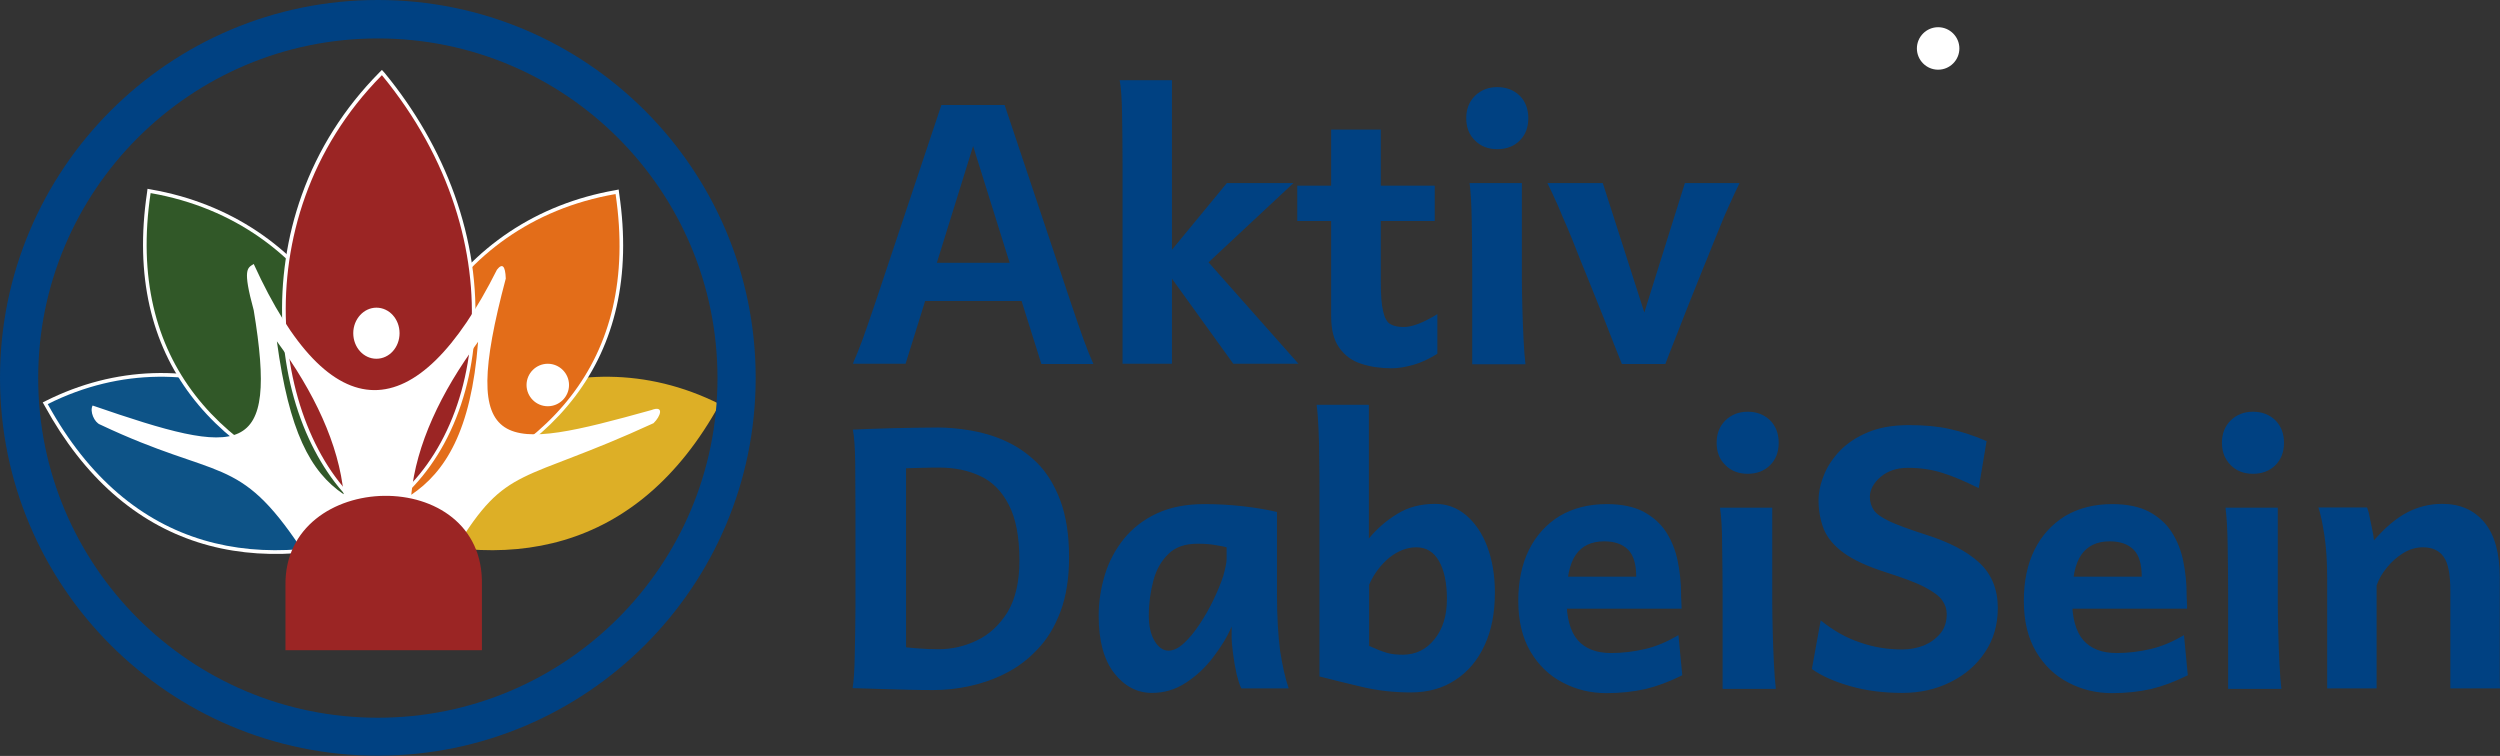 <?xml version="1.0" encoding="utf-8"?>
<!-- Generator: Adobe Illustrator 26.1.0, SVG Export Plug-In . SVG Version: 6.00 Build 0)  -->
<svg version="1.1" id="Ebene_1" xmlns="http://www.w3.org/2000/svg" xmlns:xlink="http://www.w3.org/1999/xlink" x="0px" y="0px"
	 viewBox="0 0 1047.4 316.7" style="enable-background:new 0 0 1047.4 316.7;" xml:space="preserve">
<rect x="0" y="0" width="1047.4" height="316.7" fill="#333333" stroke="none"/>
<style type="text/css">
	.st0{fill:#004182;}
	.st1{fill-rule:evenodd;clip-rule:evenodd;fill:#FFFFFF;}
	.st2{fill-rule:evenodd;clip-rule:evenodd;fill:#0D5387;}
	.st3{fill-rule:evenodd;clip-rule:evenodd;fill:#315828;}
	.st4{fill-rule:evenodd;clip-rule:evenodd;fill:#DDAF26;}
	.st5{fill-rule:evenodd;clip-rule:evenodd;fill:#E36D19;}
	.st6{fill-rule:evenodd;clip-rule:evenodd;fill:#9B2524;}
	.st7{fill-rule:evenodd;clip-rule:evenodd;fill:#004182;}
</style>
<g>
	<path class="st0" d="M379.4,152.4h-22.1c1.3-3,2.7-6.4,4.1-10.2c1.4-3.8,3.2-9.2,5.6-16.2L394.4,44h26.5l27.5,82.1
		c2.3,6.9,4.2,12.3,5.6,16.2c1.4,3.9,2.8,7.3,4.1,10.2h-21.8l-8.3-26.4h-40.4L379.4,152.4L379.4,152.4z M423,110.1l-15.3-48.9
		l-15.2,48.9H423L423,110.1z M491.1,152.4h-20.8c0-6,0-12.4,0-19.1c0-6.8,0-13.5,0-20.3c0-6.7,0-13.1,0-19c0-6,0-11.2,0-15.6
		c0-4.5,0-7.8,0-9.9c0-8-0.1-15-0.2-21c-0.1-6.1-0.4-10.7-1-13.9h21.9V152.4L491.1,152.4z M514,76.7h27.9l-39.1,36.5l-16.3-3.1
		L514,76.7L514,76.7z M486.2,110.1l14.1-7l43.7,49.3h-27.3L486.2,110.1L486.2,110.1z M602.2,131.6v16.6c-3.5,2.2-6.9,3.8-10.2,4.7
		c-3.3,0.9-6.2,1.4-8.9,1.4c-4.6,0-8.9-0.6-12.8-1.9c-3.9-1.2-6.9-3.5-9.2-6.7c-2.3-3.2-3.4-7.6-3.4-13.3c0-13,0-26,0-39.1
		c0-13,0-26,0-39h20.8c0,10.6,0,21.2,0,31.8c0,10.6,0,21.3,0,31.9c0,5.6,0.3,9.8,1,12.5c0.6,2.7,1.6,4.5,3,5.3
		c1.4,0.8,3.2,1.2,5.4,1.2C591.4,137.1,596.2,135.3,602.2,131.6L602.2,131.6z M601.1,92.6h-57.6V77.8h57.6V92.6L601.1,92.6z
		 M615.7,76.7h21.9c0,3.7,0,7.7,0,11.9c0,4.2,0,8.3,0,12.2c0,4,0,7.4,0,10.3c0,2.9,0,4.9,0,6.1c0,3.2,0.1,7,0.2,11.6
		c0.1,4.5,0.3,9,0.5,13.3c0.2,4.3,0.5,7.8,0.8,10.5h-22.3c0-3.6,0-7.8,0-12.6c0-4.8,0-9.6,0-14.4c0-4.8,0-8.9,0-12.5
		c0-7.2-0.1-14.1-0.2-20.7C616.5,85.8,616.2,80.6,615.7,76.7L615.7,76.7z M614.3,49.5c0-3.8,1.2-6.9,3.7-9.4
		c2.5-2.4,5.6-3.6,9.3-3.6c3.8,0,6.9,1.2,9.4,3.6c2.4,2.4,3.6,5.6,3.6,9.4c0,3.9-1.2,7-3.6,9.4c-2.4,2.4-5.6,3.6-9.4,3.6
		c-3.8,0-6.9-1.2-9.3-3.6C615.5,56.5,614.3,53.4,614.3,49.5L614.3,49.5z M705.9,76.7h22.9c-1.4,2.8-2.8,5.9-4.3,9.2
		c-1.5,3.3-2.9,6.5-4.1,9.6c-1.3,3.1-2.3,5.6-3.1,7.6c-0.9,2.4-2.2,5.5-3.8,9.4c-1.6,3.9-3.2,8.1-5.1,12.7c-1.8,4.6-3.7,9.3-5.5,14
		c-1.9,4.7-3.6,9.2-5.2,13.3h-18.2c-2.2-5.5-4.5-11.3-6.9-17.5c-2.5-6.2-4.8-12.1-7.1-17.7c-2.3-5.6-4.2-10.4-5.7-14.2
		c-0.8-2-1.8-4.6-3.1-7.6c-1.3-3-2.7-6.2-4.1-9.6c-1.5-3.3-2.9-6.4-4.3-9.2h23.2l17.4,54.2L705.9,76.7L705.9,76.7z"/>
	<path class="st0" d="M358.4,254.6v-40.5c0-7.3-0.1-14-0.1-20.3c-0.1-6.3-0.4-10.9-1-13.8c1.6-0.1,3.9-0.2,6.8-0.3
		c2.9-0.1,6.1-0.2,9.5-0.3c3.4-0.1,6.8-0.1,10.2-0.2c3.4,0,6.4-0.1,9.1-0.1c4.1,0,8.6,0.4,13.5,1.2c4.9,0.8,9.8,2.2,14.7,4.4
		c4.9,2.2,9.3,5.2,13.4,9.2c4,4,7.3,9.3,9.7,15.7c2.4,6.4,3.7,14.4,3.7,23.8c0,8.8-1.2,16.4-3.6,22.8c-2.4,6.4-5.6,11.7-9.7,15.9
		c-4,4.3-8.5,7.6-13.5,10.1c-4.9,2.5-10,4.2-15.1,5.3c-5.2,1.1-10.1,1.6-14.7,1.6c-2.5,0-5.7,0-9.5-0.1c-3.8-0.1-7.6-0.2-11.3-0.3
		c-3.8-0.1-6.9-0.2-9.5-0.3c-2.5-0.1-3.8-0.1-3.8-0.1c0.5-3,0.8-7.5,0.9-13.6C358.3,268.7,358.3,262,358.4,254.6L358.4,254.6z
		 M379.6,196.2v75c1.4,0.2,3.3,0.3,5.7,0.5c2.3,0.2,5,0.3,7.9,0.3c5.6,0,10.9-1.2,16.1-3.7c5.1-2.4,9.4-6.4,12.8-11.8
		c3.3-5.5,5-12.7,5-21.6c0-9.9-1.5-17.7-4.4-23.3c-2.9-5.7-6.9-9.8-11.9-12.1c-5-2.4-10.8-3.6-17.2-3.6c-2,0-4.5,0-7.3,0.1
		C383.4,196.1,381.2,196.1,379.6,196.2L379.6,196.2z M539.9,288.4h-19.8c-0.7-1.2-1.3-3.2-2-5.9c-0.6-2.7-1.1-5.6-1.5-8.6
		c-0.4-3-0.6-5.4-0.6-7.2v-4.2c-1.8,4.3-4.4,8.5-7.7,12.8c-3.2,4.3-7.1,7.9-11.4,10.7c-4.4,2.9-9.1,4.3-14.3,4.3
		c-6.2,0-11.5-2.8-15.8-8.3c-4.3-5.5-6.5-13.5-6.5-24c0-5.9,0.9-11.6,2.6-17.2c1.7-5.6,4.4-10.6,8-15.1c3.6-4.4,8.2-8,13.8-10.6
		c5.6-2.6,12.2-3.9,19.9-3.9c5.4,0,10.8,0.3,16.1,0.9c5.3,0.6,10.1,1.4,14.3,2.4v34.5c0,9.4,0.5,17.2,1.3,23.6
		C537.3,279,538.5,284.3,539.9,288.4L539.9,288.4z M513.9,234.2v-4.9c-1-0.3-2.5-0.6-4.5-0.9c-2-0.4-4.6-0.6-7.7-0.6
		c-5.2,0-9.3,1.4-12.2,4.3c-3,2.9-5.1,6.6-6.3,11.2c-1.2,4.6-1.9,9.5-1.9,14.6c0,4.4,0.8,7.9,2.4,10.6c1.6,2.7,3.6,4.1,5.8,4.1
		c2.1,0,4.2-1,6.5-3.1c2.3-2.1,4.4-4.7,6.6-8c2.1-3.2,4.1-6.6,5.8-10.2c1.7-3.6,3.1-6.9,4.1-10C513.3,238.3,513.9,235.9,513.9,234.2
		L513.9,234.2z M551.6,169.6h21.9c0,5.3,0,11,0,16.9c0,6,0,11.7,0,17.2c0,5.5,0,10.2,0,14.2c0,4,0,6.5,0,7.7
		c3.4-4.1,7.3-7.5,11.9-10.3c4.5-2.8,9.8-4.2,15.9-4.2c4.9,0,9.2,1.6,13,4.8c3.7,3.2,6.7,7.5,8.8,13.1c2.1,5.6,3.2,12,3.2,19.2
		c0,8.5-1.4,15.9-4.3,22.1c-2.9,6.3-7,11.2-12.3,14.6c-5.3,3.5-11.5,5.2-18.7,5.2c-7.2,0-13.9-0.8-20.3-2.3
		c-6.4-1.5-12.4-3-17.9-4.4c0-13.2,0-26.4,0-39.6c0-13.2,0-26.4,0-39.6c0-3.6,0-7.5-0.1-11.9c0-4.4-0.1-8.6-0.3-12.7
		S552,172.3,551.6,169.6L551.6,169.6z M573.6,245v25.6c2.9,1.3,5.3,2.3,7.4,2.9c2,0.6,4.3,0.8,6.7,0.8c5.4,0,9.9-2.2,13.3-6.5
		c3.5-4.3,5.2-9.9,5.2-16.9c0-6.6-1.1-11.9-3.3-15.8c-2.2-3.9-5.4-5.8-9.5-5.8c-3.8,0-7.6,1.4-11.3,4.3
		C578.5,236.6,575.6,240.4,573.6,245L573.6,245z M704.5,255h-57.1v-13.4h38.1c0-5.2-1.1-9-3.4-11.3c-2.3-2.3-5.6-3.5-10-3.5
		c-5.4,0-9.3,1.9-11.9,5.6c-2.6,3.7-3.9,9.9-3.9,18.6c0,7.9,1.6,13.6,4.7,17.2c3.2,3.6,7.8,5.4,14,5.4c4.8,0,9.6-0.6,14.3-1.7
		c4.7-1.1,9.3-3.1,13.9-5.8l1.6,16.8c-5.4,2.7-10.5,4.6-15.5,5.8c-5,1.1-10.4,1.7-16.2,1.7c-6.5,0-12.6-1.4-18.3-4.4
		c-5.7-2.9-10.2-7.3-13.6-13c-3.4-5.8-5.1-12.8-5.1-21.3c0-8.2,1.5-15.4,4.5-21.4c3-6,7.3-10.7,12.8-14.1c5.6-3.3,12.1-5,19.8-5
		c6.2,0,11.4,1.1,15.4,3.2c4,2.2,7.2,5,9.5,8.6c2.3,3.6,3.9,7.7,4.8,12.1c0.9,4.5,1.4,9.1,1.4,13.7c0,0.7,0,1.7,0.1,3
		C704.5,253.3,704.5,254.3,704.5,255L704.5,255z M720.6,212.7h21.9c0,3.7,0,7.7,0,11.9c0,4.2,0,8.3,0,12.2c0,4,0,7.4,0,10.3
		s0,4.9,0,6.1c0,3.2,0.1,7,0.2,11.6c0.1,4.5,0.3,9,0.5,13.3c0.2,4.3,0.5,7.8,0.8,10.5h-22.3c0-3.6,0-7.8,0-12.6c0-4.8,0-9.6,0-14.4
		c0-4.8,0-8.9,0-12.5c0-7.2-0.1-14.1-0.2-20.7C721.5,221.8,721.2,216.6,720.6,212.7L720.6,212.7z M719.2,185.5
		c0-3.8,1.2-6.9,3.7-9.4c2.5-2.4,5.6-3.6,9.3-3.6c3.8,0,6.9,1.2,9.4,3.6c2.4,2.4,3.6,5.6,3.6,9.4c0,3.9-1.2,7-3.6,9.4
		c-2.4,2.4-5.6,3.6-9.4,3.6c-3.8,0-6.9-1.2-9.3-3.6C720.4,192.5,719.2,189.4,719.2,185.5L719.2,185.5z M832.3,184.8l-3.3,19.7
		c-5.9-2.9-11-5.1-15.3-6.4c-4.4-1.4-9.2-2.1-14.4-2.1c-4.6,0-8.4,1.3-11.4,3.8c-3,2.6-4.5,5.4-4.5,8.4c0,2.1,0.6,4,1.7,5.6
		c1.1,1.6,3.4,3.1,6.7,4.7c3.3,1.5,8.2,3.3,14.7,5.4c9.9,3.1,17.5,7,22.7,11.8c5.2,4.8,7.8,11.2,7.8,19c0,7.1-1.8,13.3-5.4,18.6
		c-3.6,5.4-8.4,9.5-14.5,12.5c-6,3-12.7,4.5-20.1,4.5c-7.8,0-15-0.9-21.7-2.8c-6.7-1.9-12.1-4.3-16.2-7.2l3.7-20.4
		c5.3,4.3,10.8,7.4,16.6,9.3c5.7,2,11.6,2.9,17.6,2.9c3.2,0,6.2-0.6,9.1-1.7c2.8-1.2,5.1-2.9,6.9-5.1c1.8-2.2,2.6-4.9,2.6-8
		c0-2.1-0.6-4-1.9-5.8c-1.2-1.8-3.7-3.6-7.3-5.5c-3.6-1.9-9-3.9-16.2-6.2c-7.8-2.5-13.7-5.2-17.8-8.2c-4.1-3-6.8-6.3-8.3-9.9
		c-1.4-3.6-2.2-7.6-2.2-12c0-3.3,0.7-6.8,2.2-10.5c1.4-3.7,3.7-7.1,6.7-10.3c3.1-3.2,7-5.8,11.8-7.8c4.8-2,10.5-3,17.2-3
		c6.3,0,12,0.5,16.9,1.6C821.8,180.8,827,182.5,832.3,184.8L832.3,184.8z M916.3,255h-57.1v-13.4h38.1c0-5.2-1.1-9-3.4-11.3
		c-2.3-2.3-5.6-3.5-10-3.5c-5.4,0-9.3,1.9-11.9,5.6c-2.6,3.7-3.9,9.9-3.9,18.6c0,7.9,1.6,13.6,4.7,17.2c3.2,3.6,7.8,5.4,14,5.4
		c4.8,0,9.6-0.6,14.3-1.7c4.7-1.1,9.3-3.1,13.9-5.8l1.6,16.8c-5.4,2.7-10.5,4.6-15.5,5.8c-5,1.1-10.4,1.7-16.2,1.7
		c-6.5,0-12.6-1.4-18.3-4.4c-5.7-2.9-10.2-7.3-13.6-13c-3.4-5.8-5.1-12.8-5.1-21.3c0-8.2,1.5-15.4,4.5-21.4c3-6,7.3-10.7,12.8-14.1
		c5.6-3.3,12.1-5,19.8-5c6.2,0,11.4,1.1,15.4,3.2c4,2.2,7.2,5,9.5,8.6c2.3,3.6,3.9,7.7,4.8,12.1c0.9,4.5,1.4,9.1,1.4,13.7
		c0,0.7,0,1.7,0.1,3C916.3,253.3,916.3,254.3,916.3,255L916.3,255z M932.4,212.7h21.9c0,3.7,0,7.7,0,11.9c0,4.2,0,8.3,0,12.2
		c0,4,0,7.4,0,10.3s0,4.9,0,6.1c0,3.2,0.1,7,0.2,11.6c0.1,4.5,0.3,9,0.5,13.3c0.2,4.3,0.5,7.8,0.8,10.5h-22.3c0-3.6,0-7.8,0-12.6
		c0-4.8,0-9.6,0-14.4c0-4.8,0-8.9,0-12.5c0-7.2-0.1-14.1-0.2-20.7C933.2,221.8,932.9,216.6,932.4,212.7L932.4,212.7z M930.9,185.5
		c0-3.8,1.2-6.9,3.7-9.4c2.5-2.4,5.6-3.6,9.3-3.6c3.8,0,6.9,1.2,9.4,3.6c2.4,2.4,3.6,5.6,3.6,9.4c0,3.9-1.2,7-3.6,9.4
		c-2.4,2.4-5.6,3.6-9.4,3.6c-3.8,0-6.9-1.2-9.3-3.6C932.2,192.5,930.9,189.4,930.9,185.5L930.9,185.5z M1047.4,288.4h-20.8
		c0,0,0-1.1,0-3.2c0-2.1,0-4.9,0-8.2c0-3.4,0-6.9,0-10.7c0-3.8,0-7.3,0-10.7c0-3.3,0-6,0-8.1c0-6.8-0.9-11.6-2.8-14.2
		c-1.9-2.7-4.8-4-8.7-4c-2.8,0-5.6,0.8-8.2,2.4c-2.6,1.6-4.9,3.6-6.9,6.1c-2,2.4-3.4,4.9-4.3,7.5v43.1H975c0,0,0-1.1,0-3.3
		c0-2.2,0-5.1,0-8.6c0-3.5,0-7.3,0-11.5c0-4.2,0-8.2,0-12.1c0-3.9,0-7.3,0-10.2c0-7.3-0.4-13.5-1.2-18.6c-0.8-5.1-1.6-9-2.5-11.5
		h20.4c0.4,1,0.8,2.3,1.1,4.1c0.4,1.7,0.7,3.5,1.1,5.3c0.4,1.8,0.6,3.2,0.7,4.4c4.7-5.4,9.3-9.3,13.9-11.7c4.6-2.4,9.5-3.6,14.7-3.6
		c7.5,0,13.4,2.6,17.7,7.8c4.3,5.2,6.4,12.9,6.4,23.1c0,2.5,0,5.6,0,9.5c0,3.9,0,7.9,0,12.1c0,4.3,0,8.3,0,12c0,3.8,0,6.8,0,9.2
		C1047.4,287.3,1047.4,288.4,1047.4,288.4L1047.4,288.4z"/>
	<path class="st1" d="M812,11.4c4.9,0,8.9,4,8.9,8.9s-4,8.9-8.9,8.9c-4.9,0-8.9-4-8.9-8.9S807.1,11.4,812,11.4L812,11.4z"/>
	<g>
		<path class="st1" d="M169,221.7c-62.6,22.9-117.1,8.9-150.3-51.7l-0.8-1.4l1.4-0.7c28.8-14.4,60.5-15.4,90.2-3.1
			c25.1,10.4,48,30.3,60.3,54.7l0.8,1.5L169,221.7L169,221.7z"/>
		<path class="st2" d="M20,169.3c34.4,62.6,89.9,72.3,148.5,51C145.8,175.2,81.9,138.3,20,169.3L20,169.3z"/>
		<path class="st1" d="M63.4,79.4c32.5,5.7,59.8,23.6,77.2,51.7c7.5,12.2,12.9,25.8,15.6,39.9c2.6,13.1,2.9,26.9,0.5,40.1l-0.3,1.7
			l-1.6-0.5C90,193.5,51.2,150.7,61.6,80.7l0.2-1.6L63.4,79.4L63.4,79.4z"/>
		<path class="st3" d="M63.1,80.9c-10.5,70.7,29.7,111.8,92,129.9C164.5,161.1,134.2,93.3,63.1,80.9L63.1,80.9z"/>
		<path class="st4" d="M301.5,169.3c-34.4,62.6-89.9,72.3-148.5,51C175.7,175.2,239.7,138.3,301.5,169.3L301.5,169.3z"/>
		<path class="st1" d="M259.4,81c10.4,70-28.4,112.8-93.1,131.6l-1.6,0.5l-0.3-1.7c-2.5-13.2-2.1-26.9,0.5-40.1
			c2.7-14.1,8.1-27.7,15.6-39.9c17.4-28.1,44.7-46,77.2-51.7l1.5-0.3L259.4,81L259.4,81z"/>
		<path class="st5" d="M257.9,81.3c10.5,70.7-29.7,111.8-92,129.9C156.6,161.5,186.8,93.6,257.9,81.3L257.9,81.3z"/>
		<path class="st1" d="M161.1,30.5c25.2,30.6,40.5,69.4,37.8,109.4c-1.1,16-5.2,32-12.9,46.1c-6.9,12.6-16.6,23.6-29.1,30.8
			l-0.8,0.5l-0.8-0.6c-11.5-8-20-20.2-25.8-32.7c-6.9-14.9-10.5-31.6-11.2-48c-0.8-18.4,1.9-36.9,8.1-54.2
			c6.9-19.4,18-36.7,32.4-51.3l1.2-1.2L161.1,30.5L161.1,30.5z"/>
		<path class="st6" d="M160,31.5c-61,61.6-44.8,155.4-3.8,184C203.1,188.6,217.9,101.8,160,31.5L160,31.5z"/>
		<path class="st7" d="M158.3,0c87.4,0,158.3,70.9,158.3,158.3c0,87.4-70.9,158.3-158.3,158.3S0,245.8,0,158.3
			C0,70.9,70.9,0,158.3,0L158.3,0z M158.3,16.1c-78.6,0-142.3,63.7-142.3,142.3s63.7,142.3,142.3,142.3s142.3-63.7,142.3-142.3
			S236.9,16.1,158.3,16.1L158.3,16.1z"/>
		<path class="st1" d="M157.7,128.9c5.4,0,9.7,4.8,9.7,10.7s-4.3,10.7-9.7,10.7c-5.4,0-9.7-4.8-9.7-10.7S152.4,128.9,157.7,128.9
			L157.7,128.9z"/>
		<path class="st1" d="M229.5,152.4c4.9,0,8.9,4,8.9,8.9s-4,8.9-8.9,8.9c-4.9,0-8.9-4-8.9-8.9S224.6,152.4,229.5,152.4L229.5,152.4z
			"/>
		<path class="st1" d="M126.2,229.8C99.7,190,91.9,201.5,42,177.9c-2.5-0.9-4.5-5.6-3.2-8c62.9,21.7,77.8,22.5,67.5-39.9
			c-4.8-17.6-2.6-17.7,0-19.4c32.2,70.6,68.2,69.5,101.9,2.4c2.2-2.8,3.5-1.8,3.7,3.7c-20,75.2-1.6,72.5,61,55.1
			c5.5-2.1,3.9,2.6,0.9,5.5c-56.1,25.8-61.3,17-83,52.6C169.4,229.8,147.8,229.8,126.2,229.8L126.2,229.8z M116,143
			c5.1,37.6,13.9,54.6,28,64.1C142,186.2,131.6,164.2,116,143L116,143z M200.3,143.2c-2.9,37.6-13.9,54.6-28,64.1
			C174.3,186.4,184.7,164.3,200.3,143.2L200.3,143.2z"/>
		<path class="st6" d="M119.6,272.4h82.3v-27.2c1.3-51-83-48.9-82.3,0V272.4L119.6,272.4z"/>
	</g>
</g>
</svg>
